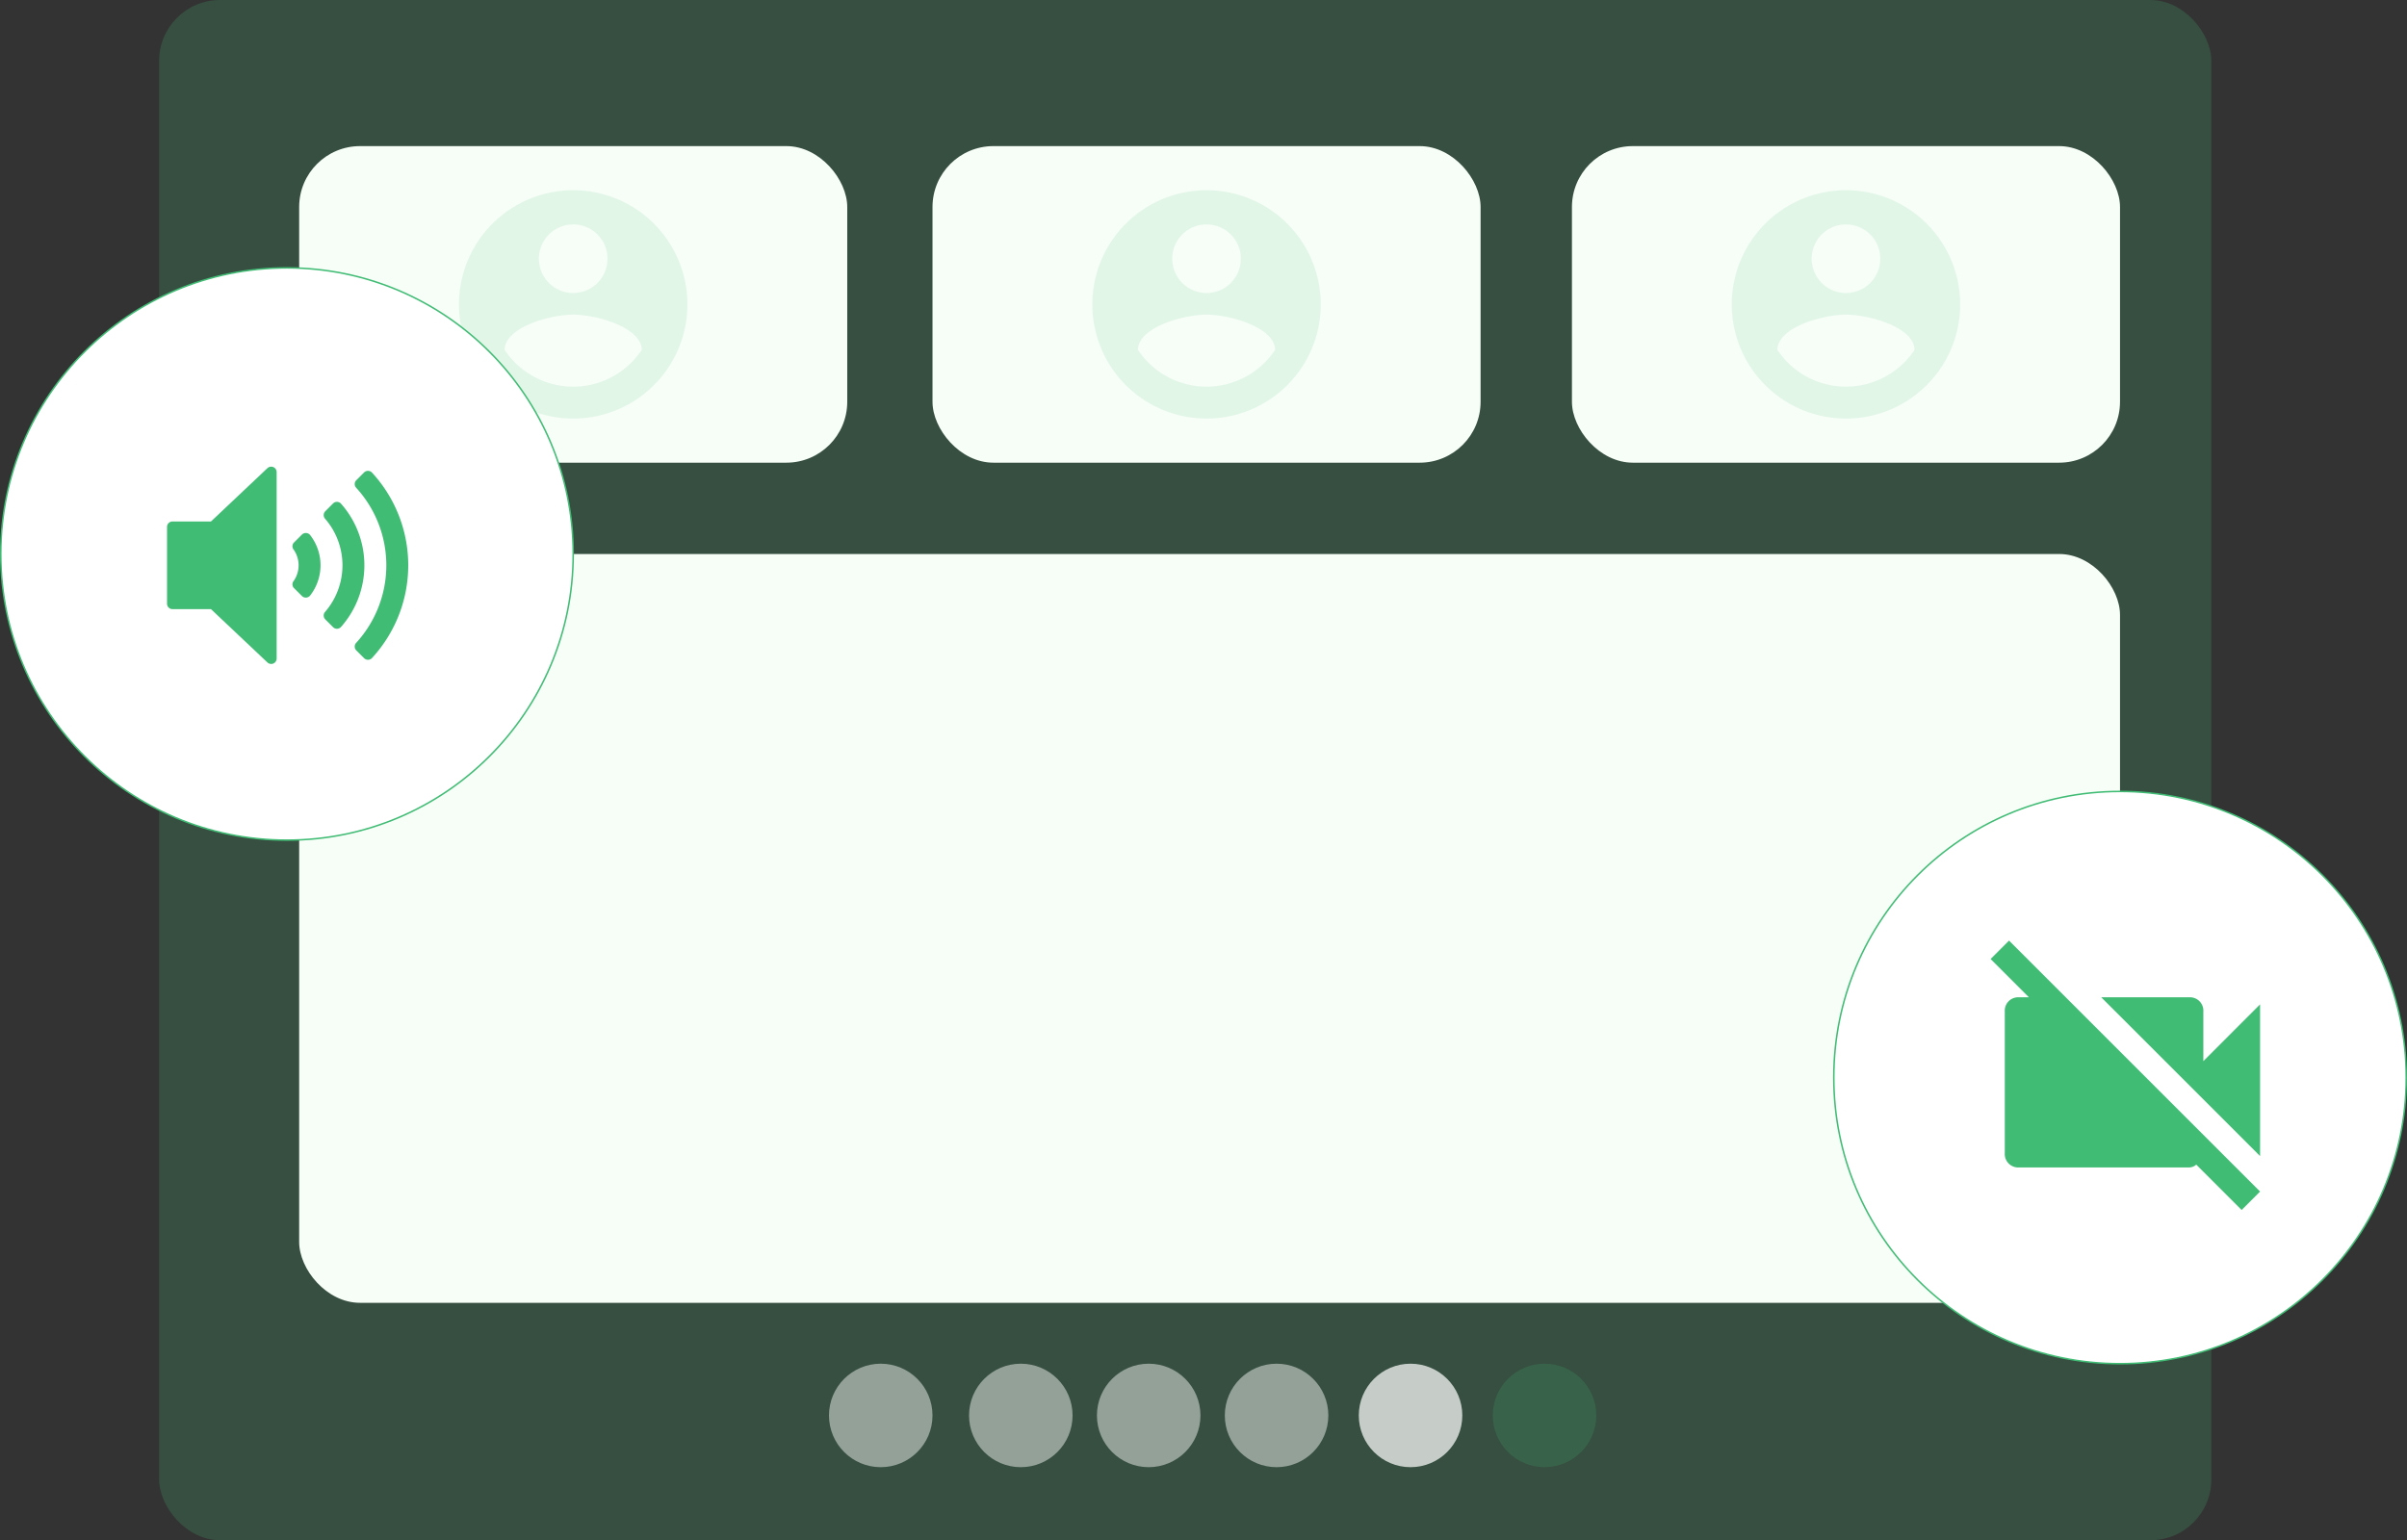 <svg xmlns="http://www.w3.org/2000/svg" width="395.25" height="253" viewBox="0 0 395.25 253"><rect x="0" y="0" width="395.25" height="253" fill="#333333" stroke="none"/><g id="Group_575" data-name="Group 575" transform="translate(127.125 210)"><g id="Group_7812" data-name="Group 7812" transform="translate(-120.467 -3085.654)"><rect id="Rectangle_4100" data-name="Rectangle 4100" width="337" height="253" rx="10" transform="translate(19.467 2875.654)" fill="#41bc75" opacity="0.202"></rect><rect id="Rectangle_4104" data-name="Rectangle 4104" width="299" height="123" rx="10" transform="translate(42.467 2966.654)" fill="#f7fef7"></rect><rect id="Rectangle_4102" data-name="Rectangle 4102" width="90" height="52" rx="10" transform="translate(146.467 2899.654)" fill="#f7fef7"></rect><rect id="Rectangle_4103" data-name="Rectangle 4103" width="90" height="52" rx="10" transform="translate(251.467 2899.654)" fill="#f7fef7"></rect><rect id="Rectangle_4101" data-name="Rectangle 4101" width="90" height="52" rx="10" transform="translate(42.467 2899.654)" fill="#f7fef7"></rect><circle id="Ellipse_1517" data-name="Ellipse 1517" cx="8.5" cy="8.5" r="8.5" transform="translate(238.467 3099.654)" fill="#41bc75" opacity="0.175"></circle><circle id="Ellipse_1518" data-name="Ellipse 1518" cx="8.5" cy="8.5" r="8.5" transform="translate(216.467 3099.654)" fill="#fff" opacity="0.717"></circle><circle id="Ellipse_1519" data-name="Ellipse 1519" cx="8.5" cy="8.5" r="8.5" transform="translate(194.467 3099.654)" fill="#fff" opacity="0.468"></circle><circle id="Ellipse_1520" data-name="Ellipse 1520" cx="8.5" cy="8.5" r="8.5" transform="translate(173.467 3099.654)" fill="#fff" opacity="0.468"></circle><circle id="Ellipse_1521" data-name="Ellipse 1521" cx="8.5" cy="8.5" r="8.5" transform="translate(152.467 3099.654)" fill="#fff" opacity="0.468"></circle><circle id="Ellipse_1522" data-name="Ellipse 1522" cx="8.5" cy="8.5" r="8.5" transform="translate(129.467 3099.654)" fill="#fff" opacity="0.468"></circle><path id="Icon_material-account-circle" data-name="Icon material-account-circle" d="M21.758,3A18.758,18.758,0,1,0,40.516,21.758,18.765,18.765,0,0,0,21.758,3Zm0,5.627a5.627,5.627,0,1,1-5.627,5.627A5.62,5.62,0,0,1,21.758,8.627Zm0,26.637A13.507,13.507,0,0,1,10.5,29.224c.056-3.733,7.5-5.778,11.255-5.778,3.733,0,11.2,2.045,11.255,5.778a13.507,13.507,0,0,1-11.255,6.04Z" transform="translate(65.709 2903.896)" fill="#5ac587" opacity="0.13"></path><path id="Icon_material-account-circle-2" data-name="Icon material-account-circle" d="M21.758,3A18.758,18.758,0,1,0,40.516,21.758,18.765,18.765,0,0,0,21.758,3Zm0,5.627a5.627,5.627,0,1,1-5.627,5.627A5.62,5.62,0,0,1,21.758,8.627Zm0,26.637A13.507,13.507,0,0,1,10.5,29.224c.056-3.733,7.5-5.778,11.255-5.778,3.733,0,11.2,2.045,11.255,5.778a13.507,13.507,0,0,1-11.255,6.04Z" transform="translate(169.709 2903.896)" fill="#5ac587" opacity="0.13"></path><path id="Icon_material-account-circle-3" data-name="Icon material-account-circle" d="M21.758,3A18.758,18.758,0,1,0,40.516,21.758,18.765,18.765,0,0,0,21.758,3Zm0,5.627a5.627,5.627,0,1,1-5.627,5.627A5.62,5.62,0,0,1,21.758,8.627Zm0,26.637A13.507,13.507,0,0,1,10.5,29.224c.056-3.733,7.5-5.778,11.255-5.778,3.733,0,11.2,2.045,11.255,5.778a13.507,13.507,0,0,1-11.255,6.04Z" transform="translate(274.709 2903.896)" fill="#5ac587" opacity="0.13"></path><circle id="Ellipse_1719" data-name="Ellipse 1719" cx="47" cy="47" r="47" transform="translate(-6.533 2919.654)" fill="#fff" stroke="#41bc75" stroke-width="0.25"></circle><circle id="Ellipse_1720" data-name="Ellipse 1720" cx="47" cy="47" r="47" transform="translate(294.467 3005.654)" fill="#fff" stroke="#41bc75" stroke-width="0.25"></circle></g><g id="volume" transform="translate(-99.698 -176.01)"><g id="Group_10739" data-name="Group 10739" transform="translate(0 42.664)"><g id="Group_10738" data-name="Group 10738" transform="translate(0 0)"><path id="Path_39091" data-name="Path 39091" d="M17.46,42.738a.9.9,0,0,0-.974.172L7.215,51.667H.9a.9.9,0,0,0-.9.9v12.6a.9.9,0,0,0,.9.9H7.215l9.271,8.756a.9.9,0,0,0,.618.246A.885.885,0,0,0,17.46,75,.9.9,0,0,0,18,74.172V43.565A.9.9,0,0,0,17.46,42.738Z" transform="translate(0 -42.664)" fill="#41bc75"></path><path id="Path_39092" data-name="Path 39092" d="M245.556,172.044l-1.283,1.283a.869.869,0,0,0-.128,1.111,4.492,4.492,0,0,1,0,5.3.869.869,0,0,0,.128,1.111l1.283,1.283a.915.915,0,0,0,1.374-.108,8.087,8.087,0,0,0,0-9.875A.915.915,0,0,0,245.556,172.044Z" transform="translate(-223.406 -160.886)" fill="#41bc75"></path><path id="Path_39093" data-name="Path 39093" d="M307.684,111.443a.9.9,0,0,0-1.3-.02l-1.274,1.274a.907.907,0,0,0-.023,1.242,11.681,11.681,0,0,1,0,15.278.907.907,0,0,0,.023,1.242l1.274,1.274a.9.9,0,0,0,1.3-.02,15.276,15.276,0,0,0,0-20.27Z" transform="translate(-279.123 -105.374)" fill="#41bc75"></path><path id="Path_39094" data-name="Path 39094" d="M368.023,51.082a.906.906,0,0,0-1.3-.013l-1.275,1.275a.891.891,0,0,0-.014,1.239,18.87,18.87,0,0,1,0,25.469.891.891,0,0,0,.014,1.239l1.275,1.275a.906.906,0,0,0,1.3-.013,22.466,22.466,0,0,0,0-30.471Z" transform="translate(-334.37 -50.114)" fill="#41bc75"></path></g></g></g><g id="turn-video-off-button" transform="translate(199.75 -55.5)"><g id="videocam-off"><path id="Path_39095" data-name="Path 39095" d="M44.25,10.48,34.934,19.8V11.645a2.2,2.2,0,0,0-2.329-2.329H18.166L44.25,35.4ZM3.028,0,0,3.028,6.288,9.316H4.658a2.2,2.2,0,0,0-2.329,2.329V34.934a2.2,2.2,0,0,0,2.329,2.329H32.605A1.779,1.779,0,0,0,33.77,36.8l7.453,7.453,3.028-3.028Z" fill="#41bc75"></path></g></g></g></svg>